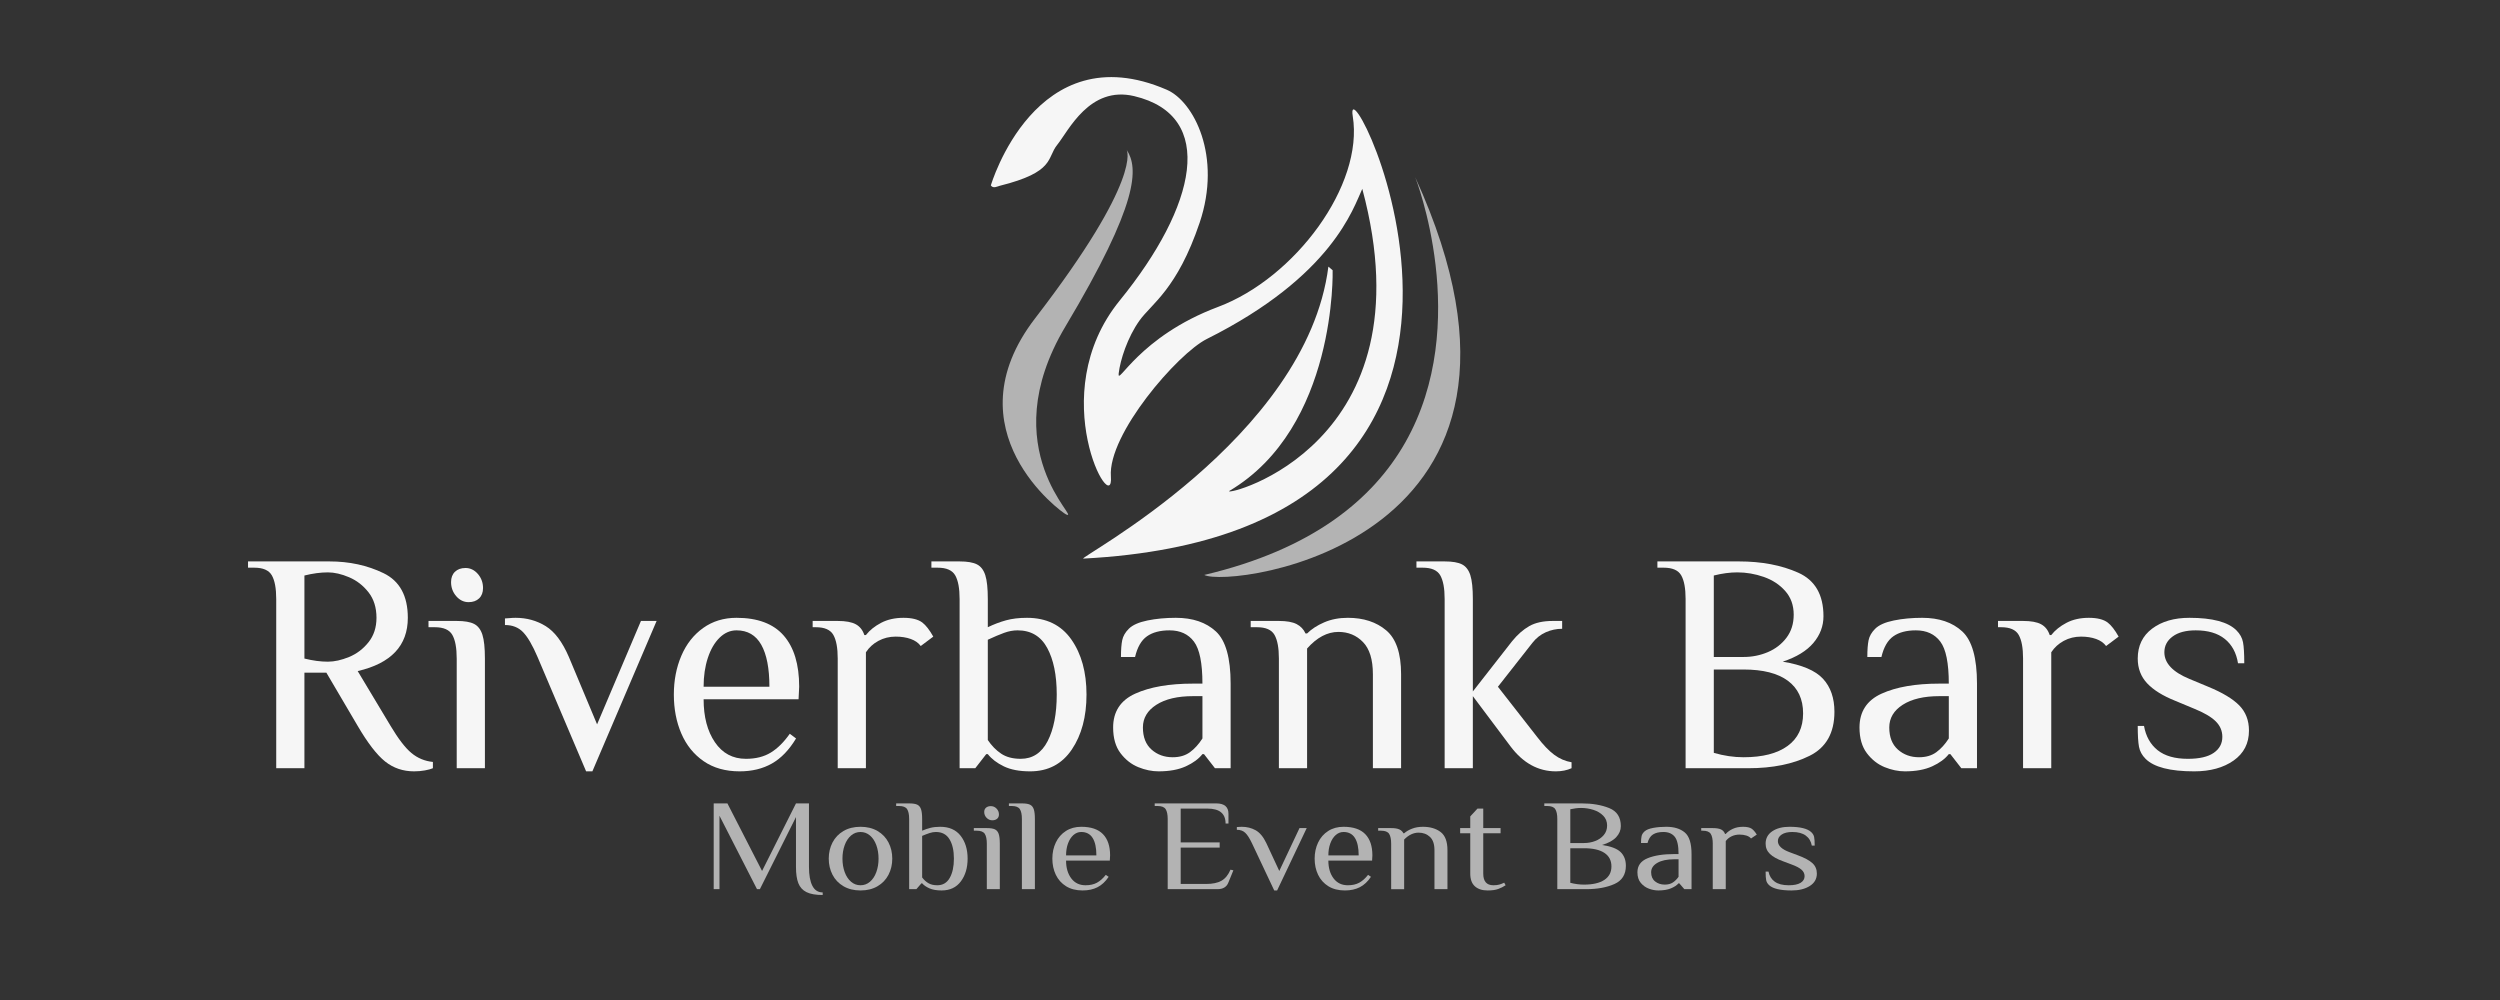 <?xml version="1.0" encoding="UTF-8" standalone="no"?><!DOCTYPE svg PUBLIC "-//W3C//DTD SVG 1.1//EN" "http://www.w3.org/Graphics/SVG/1.1/DTD/svg11.dtd"><svg width="100%" height="100%" viewBox="0 0 1500 600" version="1.1" xmlns="http://www.w3.org/2000/svg" xmlns:xlink="http://www.w3.org/1999/xlink" xml:space="preserve" xmlns:serif="http://www.serif.com/" style="fill-rule:evenodd;clip-rule:evenodd;stroke-linejoin:round;stroke-miterlimit:2;"><rect x="0" y="0" width="1500" height="600" fill="#333333" stroke="none"/><g><path d="M594.504,111.253c0,0 26.815,-91.402 105.521,-57.425c16.285,7.03 33.221,39.893 19.755,79.812c-13.467,39.918 -28.857,48.575 -36.071,58.675c-7.215,10.1 -11.543,23.567 -12.505,31.743c-0.962,8.176 12.011,-22.059 59.638,-39.919c46.171,-17.314 87.532,-73.104 80.799,-114.466c-6.733,-41.361 140.382,249.548 -161.599,265.484c-4.889,0.258 133.877,-71.911 146.988,-175.186l2.547,2.165c0,-0 2.65,94.248 -62.075,132.477c-3.028,3.406 121.276,-27.319 79.865,-181.305c-5.372,11.426 -17.736,52.305 -93.308,90.091c-17.411,8.705 -59.425,57.154 -57.533,82.514c1.954,26.186 -40.878,-48.827 5.299,-105.603c46.178,-56.776 58.259,-110.834 8.706,-122.636c-26.874,-6.401 -39.433,20.847 -46.178,29.179c-6.434,7.948 -1.168,16.284 -34.444,24.603c-1.514,0.378 -3.996,1.865 -5.405,-0.203Z" style="fill:#f6f6f6;"/><path d="M675.989,89.881c-0,-0 10.133,16.587 -54.883,101.061c-51.856,67.374 15.897,116.58 18.546,117.716c9.969,4.272 -44.663,-38.608 -0.378,-112.795c44.285,-74.188 43.907,-95.005 36.715,-105.982Z" style="fill:#b3b3b3;"/><path d="M849.135,106.351c-0,-0 34.582,87.749 -5.962,159.114c-19.28,33.937 -55.551,64.169 -120.611,79.496c14.615,8.051 227.46,-17.754 126.573,-238.61Z" style="fill:#b3b3b3;"/></g><g><path d="M248.455,462.808c-6.643,-0 -12.439,-1.974 -17.39,-5.922c-4.951,-3.948 -10.434,-11.061 -16.45,-21.338l-18.8,-31.96l-13.16,-0l-0,57.34l-16.92,-0l-0,-101.52c-0,-6.392 -0.877,-11.124 -2.632,-14.194c-1.755,-3.071 -5.264,-4.606 -10.528,-4.606l-3.76,-0l-0,-3.76l48.88,-0c11.907,-0 22.717,2.35 32.43,7.05c9.713,4.7 14.57,13.63 14.57,26.79c-0,16.669 -10.027,27.322 -30.08,31.96l19.74,32.9c4.637,7.77 8.805,13.191 12.502,16.262c3.697,3.07 7.99,4.856 12.878,5.358l-0,3.76c-1.128,0.501 -2.726,0.94 -4.794,1.316c-2.068,0.376 -4.23,0.564 -6.486,0.564Zm-51.7,-65.8c3.885,-0 8.115,-0.94 12.69,-2.82c4.575,-1.88 8.46,-4.826 11.656,-8.836c3.196,-4.011 4.794,-8.899 4.794,-14.664c-0,-6.142 -1.598,-11.249 -4.794,-15.322c-3.196,-4.074 -7.081,-7.082 -11.656,-9.024c-4.575,-1.943 -8.805,-2.914 -12.69,-2.914c-4.387,-0 -9.087,0.626 -14.1,1.88l-0,49.82c5.013,1.253 9.713,1.88 14.1,1.88Z" style="fill:#f6f6f6;fill-rule:nonzero;"/><path d="M281.167,361.288c-2.883,-0 -5.358,-1.191 -7.426,-3.572c-2.068,-2.382 -3.102,-5.202 -3.102,-8.46c-0,-2.632 0.783,-4.7 2.35,-6.204c1.567,-1.504 3.666,-2.256 6.298,-2.256c2.883,-0 5.358,1.19 7.426,3.572c2.068,2.381 3.102,5.201 3.102,8.46c-0,2.632 -0.783,4.7 -2.35,6.204c-1.567,1.504 -3.666,2.256 -6.298,2.256Zm-7.144,33.84c-0,-6.392 -0.877,-11.124 -2.632,-14.194c-1.755,-3.071 -5.264,-4.606 -10.528,-4.606l-3.76,-0l-0,-3.76l16.92,-0c4.637,-0 8.115,0.595 10.434,1.786c2.319,1.19 3.979,3.352 4.982,6.486c1.003,3.133 1.504,7.896 1.504,14.288l-0,65.8l-16.92,-0l-0,-65.8Z" style="fill:#f6f6f6;fill-rule:nonzero;"/><path d="M322.527,394.188c-3.008,-7.019 -5.891,-11.97 -8.648,-14.852c-2.757,-2.883 -6.392,-4.324 -10.904,-4.324l-0,-3.948c0.627,-0 1.535,-0.063 2.726,-0.188c1.191,-0.126 2.413,-0.188 3.666,-0.188c6.643,-0 12.659,1.66 18.048,4.982c5.389,3.321 10.027,9.494 13.912,18.518l16.92,40.42l26.32,-62.04l9.4,-0l-38.54,90.237l-3.76,-0l-29.14,-68.617Z" style="fill:#f6f6f6;fill-rule:nonzero;"/><path d="M443.787,462.808c-8.523,-0 -15.729,-2.037 -21.62,-6.11c-5.891,-4.074 -10.34,-9.588 -13.348,-16.544c-3.008,-6.956 -4.512,-14.758 -4.512,-23.406c-0,-8.523 1.504,-16.294 4.512,-23.312c3.008,-7.019 7.363,-12.565 13.066,-16.638c5.703,-4.074 12.377,-6.11 20.022,-6.11c12.659,-0 22.09,3.54 28.294,10.622c6.204,7.081 9.306,17.327 9.306,30.738l-0.376,7.52l-56.964,-0c-0,10.528 2.256,19.113 6.768,25.757c4.512,6.644 10.716,9.966 18.612,9.966c5.891,-0 10.873,-1.254 14.946,-3.762c4.073,-2.508 7.865,-6.267 11.374,-11.278l3.76,2.82c-4.136,6.891 -8.961,11.903 -14.476,15.037c-5.515,3.133 -11.969,4.7 -19.364,4.7Zm17.86,-50.757c-0,-11.032 -1.629,-19.431 -4.888,-25.197c-3.259,-5.766 -8.209,-8.649 -14.852,-8.649c-3.76,-0 -7.144,1.473 -10.152,4.419c-3.008,2.946 -5.358,6.989 -7.05,12.128c-1.692,5.138 -2.538,10.905 -2.538,17.299l39.48,-0Z" style="fill:#f6f6f6;fill-rule:nonzero;"/><path d="M502.631,395.128c-0,-6.392 -0.877,-11.124 -2.632,-14.194c-1.755,-3.071 -5.264,-4.606 -10.528,-4.606l-1.88,-0l-0,-3.76l15.04,-0c4.763,-0 8.366,0.658 10.81,1.974c2.444,1.316 4.167,3.478 5.17,6.486l0.94,-0c2.256,-2.883 5.295,-5.327 9.118,-7.332c3.823,-2.006 8.303,-3.008 13.442,-3.008c5.013,-0 8.773,0.94 11.28,2.82c2.131,1.629 4.324,4.449 6.58,8.46l-7.52,5.64c-1.379,-1.88 -3.384,-3.29 -6.016,-4.23c-2.632,-0.94 -5.64,-1.41 -9.024,-1.41c-3.76,-0 -7.207,0.846 -10.34,2.538c-3.133,1.692 -5.64,3.979 -7.52,6.862l-0,69.56l-16.92,-0l-0,-65.8Z" style="fill:#f6f6f6;fill-rule:nonzero;"/><path d="M618.063,462.808c-6.392,-0 -11.656,-1.003 -15.792,-3.008c-4.136,-2.006 -7.332,-4.45 -9.588,-7.332l-0.94,-0l-6.58,8.46l-9.4,-0l-0,-101.52c-0,-6.392 -0.877,-11.124 -2.632,-14.194c-1.755,-3.071 -5.264,-4.606 -10.528,-4.606l-3.76,-0l-0,-3.76l16.92,-0c4.637,-0 8.115,0.595 10.434,1.786c2.319,1.19 3.979,3.352 4.982,6.486c1.003,3.133 1.504,7.896 1.504,14.288l-0,16.92c3.635,-1.755 7.269,-3.134 10.904,-4.136c3.635,-1.003 7.833,-1.504 12.596,-1.504c11.656,-0 20.523,4.324 26.602,12.972c6.079,8.648 9.118,19.677 9.118,33.088c-0,13.285 -2.945,24.283 -8.836,32.994c-5.891,8.71 -14.225,13.066 -25.004,13.066Zm-5.64,-7.52c7.144,-0 12.533,-3.541 16.168,-10.622c3.635,-7.082 5.452,-16.388 5.452,-27.918c-0,-11.656 -1.911,-20.994 -5.734,-28.012c-3.823,-7.019 -9.745,-10.528 -17.766,-10.528c-2.632,-0 -5.327,0.501 -8.084,1.504c-2.757,1.002 -6.016,2.381 -9.776,4.136l-0,60.16c2.256,3.384 4.919,6.11 7.99,8.178c3.071,2.068 6.987,3.102 11.75,3.102Z" style="fill:#f6f6f6;fill-rule:nonzero;"/><path d="M695.143,462.808c-4.011,-0 -8.084,-0.846 -12.22,-2.538c-4.136,-1.692 -7.677,-4.481 -10.622,-8.366c-2.945,-3.886 -4.418,-9.024 -4.418,-15.416c-0,-9.526 4.418,-16.294 13.254,-20.304c8.836,-4.011 20.398,-6.016 34.686,-6.016l5.64,-0c-0,-12.283 -1.692,-20.68 -5.076,-25.192c-3.384,-4.512 -8.272,-6.768 -14.664,-6.768c-5.64,-0 -10.152,1.19 -13.536,3.572c-3.384,2.381 -5.765,6.517 -7.144,12.408l-8.46,-0c-0,-4.262 0.251,-7.614 0.752,-10.058c0.501,-2.444 1.817,-4.732 3.948,-6.862c2.256,-2.256 5.985,-3.917 11.186,-4.982c5.201,-1.066 10.873,-1.598 17.014,-1.598c10.152,-0 18.173,2.726 24.064,8.178c5.891,5.452 8.836,15.886 8.836,31.302l-0,50.76l-9.4,-0l-6.58,-8.46l-0.94,-0c-2.256,2.882 -5.577,5.326 -9.964,7.332c-4.387,2.005 -9.839,3.008 -16.356,3.008Zm8.46,-8.46c4.136,-0 7.583,-1.003 10.34,-3.008c2.757,-2.006 5.264,-4.763 7.52,-8.272l-0,-25.38l-5.64,-0c-9.275,-0 -16.607,1.723 -21.996,5.17c-5.389,3.446 -8.084,7.99 -8.084,13.63c-0,5.765 1.723,10.183 5.17,13.254c3.447,3.07 7.677,4.606 12.69,4.606Z" style="fill:#f6f6f6;fill-rule:nonzero;"/><path d="M767.335,395.128c-0,-6.392 -0.877,-11.124 -2.632,-14.194c-1.755,-3.071 -5.264,-4.606 -10.528,-4.606l-3.76,-0l-0,-3.76l16.92,-0c4.637,-0 8.178,0.626 10.622,1.88c2.444,1.253 4.23,3.133 5.358,5.64l0.94,-0c2.632,-2.632 6.047,-4.857 10.246,-6.674c4.199,-1.818 8.93,-2.726 14.194,-2.726c9.4,-0 17.077,2.506 23.03,7.52c5.953,5.013 8.93,13.786 8.93,26.32l-0,56.4l-16.92,-0l-0,-56.4c-0,-8.774 -1.974,-15.197 -5.922,-19.27c-3.948,-4.074 -8.867,-6.11 -14.758,-6.11c-6.643,-0 -12.909,3.321 -18.8,9.964l-0,71.816l-16.92,-0l-0,-65.8Z" style="fill:#f6f6f6;fill-rule:nonzero;"/><path d="M933.527,462.808c-10.653,-0 -19.74,-5.014 -27.26,-15.04l-22.56,-30.08l-0,43.24l-16.92,-0l-0,-101.52c-0,-6.392 -0.877,-11.124 -2.632,-14.194c-1.755,-3.071 -5.264,-4.606 -10.528,-4.606l-3.76,-0l-0,-3.76l16.92,-0c4.637,-0 8.115,0.595 10.434,1.786c2.319,1.19 3.979,3.352 4.982,6.486c1.003,3.133 1.504,7.896 1.504,14.288l-0,55.46l23.5,-30.08c3.259,-4.011 6.705,-7.05 10.34,-9.118c3.635,-2.068 8.335,-3.102 14.1,-3.102l5.64,-0l-0,4.7c-3.384,-0 -6.643,0.689 -9.776,2.068c-3.133,1.378 -5.828,3.509 -8.084,6.392l-20.68,26.32l23.5,30.08c3.635,4.762 7.05,8.334 10.246,10.716c3.196,2.381 6.674,3.885 10.434,4.512l-0,3.572c-2.757,1.253 -5.891,1.88 -9.4,1.88Z" style="fill:#f6f6f6;fill-rule:nonzero;"/><path d="M1011.36,359.408c-0,-6.392 -0.877,-11.124 -2.632,-14.194c-1.755,-3.071 -5.264,-4.606 -10.528,-4.606l-3.76,-0l-0,-3.76l48.88,-0c13.661,-0 25.537,2.256 35.626,6.768c10.089,4.512 15.134,13.222 15.134,26.132c-0,5.89 -2.005,11.217 -6.016,15.98c-4.011,4.762 -10.152,8.522 -18.424,11.28c11.531,1.88 19.583,5.295 24.158,10.246c4.575,4.95 6.862,11.562 6.862,19.834c-0,12.658 -4.982,21.463 -14.946,26.414c-9.964,4.95 -22.215,7.426 -36.754,7.426l-37.6,-0l-0,-101.52Zm34.78,34.78c5.139,-0 9.995,-0.972 14.57,-2.914c4.575,-1.943 8.303,-4.826 11.186,-8.648c2.883,-3.823 4.324,-8.429 4.324,-13.818c-0,-5.64 -1.692,-10.372 -5.076,-14.194c-3.384,-3.823 -7.677,-6.643 -12.878,-8.46c-5.201,-1.818 -10.497,-2.726 -15.886,-2.726c-4.387,-0 -9.087,0.626 -14.1,1.88l-0,48.88l17.86,-0Zm-0,60.16c11.405,-0 20.21,-2.256 26.414,-6.768c6.204,-4.512 9.306,-11.03 9.306,-19.552c-0,-8.523 -3.039,-15.04 -9.118,-19.552c-6.079,-4.512 -14.946,-6.768 -26.602,-6.768l-17.86,-0l-0,50.008c6.016,1.754 11.969,2.632 17.86,2.632Z" style="fill:#f6f6f6;fill-rule:nonzero;"/><path d="M1142.96,462.808c-4.011,-0 -8.084,-0.846 -12.22,-2.538c-4.136,-1.692 -7.677,-4.481 -10.622,-8.366c-2.945,-3.886 -4.418,-9.024 -4.418,-15.416c-0,-9.526 4.418,-16.294 13.254,-20.304c8.836,-4.011 20.398,-6.016 34.686,-6.016l5.64,-0c-0,-12.283 -1.692,-20.68 -5.076,-25.192c-3.384,-4.512 -8.272,-6.768 -14.664,-6.768c-5.64,-0 -10.152,1.19 -13.536,3.572c-3.384,2.381 -5.765,6.517 -7.144,12.408l-8.46,-0c-0,-4.262 0.251,-7.614 0.752,-10.058c0.501,-2.444 1.817,-4.732 3.948,-6.862c2.256,-2.256 5.985,-3.917 11.186,-4.982c5.201,-1.066 10.873,-1.598 17.014,-1.598c10.152,-0 18.173,2.726 24.064,8.178c5.891,5.452 8.836,15.886 8.836,31.302l-0,50.76l-9.4,-0l-6.58,-8.46l-0.94,-0c-2.256,2.882 -5.577,5.326 -9.964,7.332c-4.387,2.005 -9.839,3.008 -16.356,3.008Zm8.46,-8.46c4.136,-0 7.583,-1.003 10.34,-3.008c2.757,-2.006 5.264,-4.763 7.52,-8.272l-0,-25.38l-5.64,-0c-9.275,-0 -16.607,1.723 -21.996,5.17c-5.389,3.446 -8.084,7.99 -8.084,13.63c-0,5.765 1.723,10.183 5.17,13.254c3.447,3.07 7.677,4.606 12.69,4.606Z" style="fill:#f6f6f6;fill-rule:nonzero;"/><path d="M1213.84,395.128c-0,-6.392 -0.877,-11.124 -2.632,-14.194c-1.755,-3.071 -5.264,-4.606 -10.528,-4.606l-1.88,-0l-0,-3.76l15.04,-0c4.763,-0 8.366,0.658 10.81,1.974c2.444,1.316 4.167,3.478 5.17,6.486l0.94,-0c2.256,-2.883 5.295,-5.327 9.118,-7.332c3.823,-2.006 8.303,-3.008 13.442,-3.008c5.013,-0 8.773,0.94 11.28,2.82c2.131,1.629 4.324,4.449 6.58,8.46l-7.52,5.64c-1.379,-1.88 -3.384,-3.29 -6.016,-4.23c-2.632,-0.94 -5.64,-1.41 -9.024,-1.41c-3.76,-0 -7.207,0.846 -10.34,2.538c-3.133,1.692 -5.64,3.979 -7.52,6.862l-0,69.56l-16.92,-0l-0,-65.8Z" style="fill:#f6f6f6;fill-rule:nonzero;"/><path d="M1316.48,462.808c-14.413,-0 -24.127,-2.507 -29.14,-7.52c-2.131,-2.131 -3.447,-4.544 -3.948,-7.238c-0.501,-2.695 -0.752,-6.861 -0.752,-12.499l3.76,-0c1.128,6.264 3.854,11.12 8.178,14.568c4.324,3.448 10.371,5.172 18.142,5.172c6.893,-0 12.063,-1.192 15.51,-3.574c3.447,-2.382 5.17,-5.579 5.17,-9.589c-0,-3.635 -1.347,-6.768 -4.042,-9.4c-2.695,-2.632 -6.987,-5.139 -12.878,-7.52l-11.28,-4.7c-7.52,-3.008 -13.16,-6.518 -16.92,-10.528c-3.76,-4.011 -5.64,-8.962 -5.64,-14.852c-0,-7.646 2.883,-13.63 8.648,-17.954c5.765,-4.324 13.223,-6.486 22.372,-6.486c13.787,-0 23.187,2.506 28.2,7.52c2.131,2.13 3.447,4.512 3.948,7.144c0.501,2.632 0.752,6.83 0.752,12.596l-3.76,-0c-1.003,-6.267 -3.635,-11.124 -7.896,-14.572c-4.261,-3.448 -10.089,-5.171 -17.484,-5.171c-5.891,-0 -10.497,1.222 -13.818,3.667c-3.321,2.445 -4.982,5.61 -4.982,9.496c-0,6.517 5.013,11.844 15.04,15.98l11.28,4.7c8.523,3.509 14.727,7.238 18.612,11.186c3.885,3.948 5.828,8.992 5.828,15.134c-0,7.645 -3.071,13.63 -9.212,17.954c-6.141,4.324 -14.037,6.486 -23.688,6.486Z" style="fill:#f6f6f6;fill-rule:nonzero;"/></g><g><path d="M493.613,537.004c-4.158,0 -7.391,-0.572 -9.701,-1.715c-2.31,-1.144 -3.941,-2.924 -4.893,-5.34c-0.953,-2.417 -1.43,-5.653 -1.43,-9.707l0,-30.015l-21.653,43.269l-1.732,-0l-22.519,-44.048l-0,44.048l-3.465,-0l0,-51.455l8.229,0l20.787,40.54l20.353,-40.54l7.796,0l-0,38.201c-0,4.834 0.678,8.576 2.035,11.227c1.357,2.65 3.421,3.976 6.193,3.976l-0,1.559Z" style="fill:#b3b3b3;fill-rule:nonzero;"/><path d="M516.305,534.275c-3.926,0 -7.333,-0.844 -10.22,-2.533c-2.887,-1.689 -5.081,-3.989 -6.583,-6.9c-1.501,-2.91 -2.252,-6.133 -2.252,-9.667c0,-3.534 0.751,-6.757 2.252,-9.667c1.502,-2.911 3.696,-5.211 6.583,-6.9c2.887,-1.689 6.294,-2.534 10.22,-2.534c3.927,0 7.333,0.845 10.22,2.534c2.888,1.689 5.082,3.989 6.583,6.9c1.501,2.91 2.252,6.133 2.252,9.667c-0,3.534 -0.751,6.757 -2.252,9.667c-1.501,2.911 -3.695,5.211 -6.583,6.9c-2.887,1.689 -6.293,2.533 -10.22,2.533Zm0,-3.118c2.137,-0 4.028,-0.702 5.673,-2.105c1.646,-1.403 2.916,-3.326 3.811,-5.769c0.895,-2.443 1.343,-5.146 1.343,-8.108c-0,-2.963 -0.448,-5.665 -1.343,-8.108c-0.895,-2.443 -2.165,-4.366 -3.811,-5.769c-1.645,-1.403 -3.536,-2.105 -5.673,-2.105c-2.136,-0 -4.027,0.702 -5.673,2.105c-1.646,1.403 -2.916,3.326 -3.811,5.769c-0.895,2.443 -1.342,5.145 -1.342,8.108c-0,2.962 0.447,5.665 1.342,8.108c0.895,2.443 2.165,4.366 3.811,5.769c1.646,1.403 3.537,2.105 5.673,2.105Z" style="fill:#b3b3b3;fill-rule:nonzero;"/><path d="M564.981,534.275c-2.944,0 -5.37,-0.415 -7.275,-1.247c-1.906,-0.832 -3.378,-1.845 -4.417,-3.04l-0.433,-0l-3.032,3.508l-4.33,-0l-0,-42.099c-0,-2.651 -0.405,-4.613 -1.213,-5.886c-0.808,-1.274 -2.425,-1.91 -4.85,-1.91l-1.733,-0l0,-1.56l7.796,0c2.136,0 3.738,0.247 4.807,0.741c1.068,0.494 1.833,1.39 2.295,2.69c0.462,1.299 0.693,3.274 0.693,5.925l-0,7.016c1.674,-0.727 3.349,-1.299 5.023,-1.715c1.675,-0.416 3.609,-0.624 5.803,-0.624c5.37,0 9.455,1.794 12.256,5.38c2.8,3.586 4.201,8.16 4.201,13.721c-0,5.509 -1.357,10.07 -4.071,13.682c-2.714,3.612 -6.554,5.418 -11.52,5.418Zm-2.598,-3.118c3.291,-0 5.774,-1.468 7.449,-4.405c1.674,-2.936 2.511,-6.795 2.511,-11.577c0,-4.834 -0.88,-8.706 -2.641,-11.616c-1.761,-2.911 -4.49,-4.366 -8.185,-4.366c-1.213,-0 -2.454,0.208 -3.724,0.624c-1.271,0.415 -2.772,0.987 -4.504,1.715l-0,24.947c1.039,1.404 2.266,2.534 3.681,3.392c1.414,0.857 3.219,1.286 5.413,1.286Z" style="fill:#b3b3b3;fill-rule:nonzero;"/><path d="M595.382,492.176c-1.328,0 -2.468,-0.493 -3.421,-1.481c-0.953,-0.987 -1.429,-2.157 -1.429,-3.508c0,-1.092 0.361,-1.949 1.083,-2.573c0.722,-0.624 1.689,-0.935 2.901,-0.935c1.328,-0 2.469,0.493 3.421,1.481c0.953,0.987 1.43,2.157 1.43,3.508c-0,1.092 -0.361,1.949 -1.083,2.573c-0.722,0.623 -1.689,0.935 -2.902,0.935Zm-3.291,14.033c0,-2.65 -0.404,-4.612 -1.212,-5.886c-0.809,-1.273 -2.426,-1.91 -4.851,-1.91l-1.732,0l0,-1.559l7.795,0c2.137,0 3.739,0.247 4.807,0.741c1.068,0.493 1.833,1.39 2.295,2.689c0.462,1.3 0.693,3.275 0.693,5.925l0,27.287l-7.795,-0l0,-27.287Z" style="fill:#b3b3b3;fill-rule:nonzero;"/><path d="M613.138,491.397c-0,-2.651 -0.404,-4.613 -1.213,-5.886c-0.808,-1.274 -2.425,-1.91 -4.85,-1.91l-1.732,-0l-0,-1.56l7.795,0c2.136,0 3.739,0.247 4.807,0.741c1.068,0.494 1.833,1.39 2.295,2.69c0.462,1.299 0.693,3.274 0.693,5.925l0,42.099l-7.795,-0l-0,-42.099Z" style="fill:#b3b3b3;fill-rule:nonzero;"/><path d="M649.602,534.275c-3.927,0 -7.247,-0.844 -9.961,-2.533c-2.713,-1.689 -4.763,-3.976 -6.149,-6.861c-1.386,-2.884 -2.079,-6.12 -2.079,-9.706c0,-3.534 0.693,-6.757 2.079,-9.667c1.386,-2.911 3.392,-5.211 6.019,-6.9c2.628,-1.689 5.702,-2.534 9.225,-2.534c5.832,0 10.177,1.469 13.035,4.405c2.858,2.937 4.287,7.186 4.287,12.747l-0.173,3.118l-26.244,0c0,4.366 1.04,7.927 3.118,10.682c2.079,2.755 4.937,4.132 8.575,4.132c2.714,0 5.009,-0.52 6.886,-1.56c1.876,-1.04 3.623,-2.599 5.24,-4.677l1.732,1.17c-1.905,2.857 -4.128,4.936 -6.669,6.235c-2.541,1.3 -5.514,1.949 -8.921,1.949Zm8.228,-21.048c-0,-4.574 -0.751,-8.057 -2.252,-10.449c-1.501,-2.391 -3.782,-3.586 -6.842,-3.586c-1.733,-0 -3.292,0.611 -4.677,1.832c-1.386,1.222 -2.469,2.899 -3.248,5.029c-0.78,2.131 -1.17,4.523 -1.17,7.174l18.189,0Z" style="fill:#b3b3b3;fill-rule:nonzero;"/><path d="M700.617,491.397c-0,-2.651 -0.405,-4.613 -1.213,-5.886c-0.808,-1.274 -2.425,-1.91 -4.85,-1.91l-1.733,-0l0,-1.56l36.897,0c4.908,0 7.362,2.079 7.362,6.237l0,5.847l-1.732,0c0,-5.977 -3.609,-8.965 -10.826,-8.965l-16.11,-0l-0,20.27l23.385,-0l0,3.118l-23.385,0l-0,21.829l15.157,0c3.984,0 7.102,-0.649 9.354,-1.949c2.252,-1.299 4.042,-3.508 5.37,-6.626l1.732,0.389l-3.031,7.407c-1.04,2.598 -3.205,3.898 -6.496,3.898l-29.881,-0l-0,-42.099Z" style="fill:#b3b3b3;fill-rule:nonzero;"/><path d="M751.112,505.82c-1.386,-2.911 -2.714,-4.964 -3.985,-6.159c-1.27,-1.196 -2.944,-1.793 -5.023,-1.793l-0,-1.638c0.289,0 0.707,-0.026 1.256,-0.078c0.548,-0.052 1.111,-0.078 1.689,-0.078c3.06,0 5.832,0.689 8.315,2.066c2.482,1.378 4.619,3.937 6.409,7.68l7.795,16.761l12.126,-25.727l4.33,0l-17.755,37.42l-1.732,0l-13.425,-28.454Z" style="fill:#b3b3b3;fill-rule:nonzero;"/><path d="M806.977,534.275c-3.927,0 -7.247,-0.844 -9.961,-2.533c-2.714,-1.689 -4.763,-3.976 -6.149,-6.861c-1.386,-2.884 -2.079,-6.12 -2.079,-9.706c0,-3.534 0.693,-6.757 2.079,-9.667c1.386,-2.911 3.392,-5.211 6.019,-6.9c2.628,-1.689 5.702,-2.534 9.225,-2.534c5.831,0 10.177,1.469 13.035,4.405c2.858,2.937 4.287,7.186 4.287,12.747l-0.173,3.118l-26.244,0c0,4.366 1.04,7.927 3.118,10.682c2.079,2.755 4.937,4.132 8.575,4.132c2.714,0 5.009,-0.52 6.886,-1.56c1.876,-1.04 3.623,-2.599 5.24,-4.677l1.732,1.17c-1.906,2.857 -4.129,4.936 -6.669,6.235c-2.541,1.3 -5.515,1.949 -8.921,1.949Zm8.228,-21.048c-0,-4.574 -0.751,-8.057 -2.252,-10.449c-1.501,-2.391 -3.782,-3.586 -6.842,-3.586c-1.733,-0 -3.292,0.611 -4.678,1.832c-1.385,1.222 -2.468,2.899 -3.247,5.029c-0.78,2.131 -1.17,4.523 -1.17,7.174l18.189,0Z" style="fill:#b3b3b3;fill-rule:nonzero;"/><path d="M834.693,506.209c-0,-2.65 -0.405,-4.612 -1.213,-5.886c-0.808,-1.273 -2.425,-1.91 -4.85,-1.91l-1.732,0l-0,-1.559l7.795,0c2.136,0 3.767,0.26 4.893,0.78c1.126,0.519 1.949,1.299 2.469,2.338l0.433,0c1.212,-1.091 2.786,-2.014 4.72,-2.767c1.935,-0.754 4.114,-1.131 6.539,-1.131c4.331,0 7.868,1.04 10.61,3.119c2.743,2.079 4.115,5.717 4.115,10.914l-0,23.389l-7.796,-0l0,-23.389c0,-3.638 -0.909,-6.301 -2.728,-7.991c-1.819,-1.689 -4.085,-2.533 -6.799,-2.533c-3.06,-0 -5.947,1.377 -8.661,4.132l-0,29.781l-7.795,-0l-0,-27.287Z" style="fill:#b3b3b3;fill-rule:nonzero;"/><path d="M892.55,534.275c-3.234,0 -5.774,-0.831 -7.622,-2.494c-1.848,-1.664 -2.772,-4.21 -2.772,-7.641l0,-24.169l-6.063,0l0,-3.117l6.063,0l0,-7.016l4.331,-4.678l3.464,-0l0,11.694l10.394,0l-0,3.117l-10.394,0l0,24.169c0,4.679 2.021,7.018 6.063,7.018c1.386,0 2.555,-0.13 3.508,-0.39c0.953,-0.261 1.949,-0.65 2.988,-1.169l0.866,1.559c-1.328,0.883 -2.8,1.623 -4.417,2.221c-1.617,0.598 -3.753,0.896 -6.409,0.896Z" style="fill:#b3b3b3;fill-rule:nonzero;"/><path d="M934.384,491.397c-0,-2.651 -0.405,-4.613 -1.213,-5.886c-0.808,-1.274 -2.425,-1.91 -4.85,-1.91l-1.732,-0l-0,-1.56l22.519,0c6.294,0 11.765,0.936 16.413,2.807c4.648,1.871 6.972,5.483 6.972,10.837c0,2.442 -0.924,4.651 -2.771,6.626c-1.848,1.975 -4.678,3.535 -8.489,4.678c5.313,0.78 9.023,2.196 11.13,4.249c2.108,2.053 3.162,4.794 3.162,8.225c-0,5.249 -2.296,8.9 -6.886,10.953c-4.591,2.053 -10.235,3.08 -16.933,3.08l-17.322,-0l-0,-42.099Zm16.023,14.423c2.367,-0 4.605,-0.403 6.712,-1.209c2.108,-0.805 3.826,-2.001 5.154,-3.586c1.328,-1.585 1.992,-3.495 1.992,-5.73c-0,-2.339 -0.78,-4.301 -2.339,-5.886c-1.559,-1.585 -3.536,-2.755 -5.933,-3.509c-2.396,-0.753 -4.835,-1.13 -7.318,-1.13c-2.021,0 -4.187,0.26 -6.496,0.78l-0,20.27l8.228,-0Zm-0,24.947c5.254,0 9.311,-0.935 12.169,-2.806c2.858,-1.872 4.287,-4.574 4.287,-8.108c0,-3.535 -1.4,-6.237 -4.2,-8.108c-2.801,-1.871 -6.886,-2.807 -12.256,-2.807l-8.228,0l-0,20.738c2.771,0.727 5.514,1.091 8.228,1.091Z" style="fill:#b3b3b3;fill-rule:nonzero;"/><path d="M995.012,534.275c-1.847,0 -3.724,-0.35 -5.629,-1.052c-1.906,-0.702 -3.537,-1.858 -4.894,-3.469c-1.357,-1.612 -2.035,-3.742 -2.035,-6.393c-0,-3.95 2.035,-6.757 6.106,-8.42c4.071,-1.663 9.397,-2.495 15.98,-2.495l2.598,0c0,-5.093 -0.779,-8.575 -2.338,-10.447c-1.559,-1.871 -3.811,-2.806 -6.756,-2.806c-2.599,-0 -4.677,0.494 -6.236,1.481c-1.559,0.988 -2.656,2.703 -3.292,5.146l-3.897,-0c-0,-1.768 0.115,-3.158 0.346,-4.171c0.231,-1.014 0.838,-1.962 1.819,-2.846c1.04,-0.935 2.757,-1.624 5.154,-2.066c2.396,-0.442 5.009,-0.663 7.838,-0.663c4.677,0 8.373,1.131 11.086,3.392c2.714,2.261 4.071,6.587 4.071,12.98l0,21.05l-4.33,-0l-3.032,-3.508l-0.433,-0c-1.039,1.195 -2.569,2.208 -4.59,3.04c-2.021,0.832 -4.533,1.247 -7.536,1.247Zm3.898,-3.508c1.905,0 3.493,-0.416 4.764,-1.247c1.27,-0.832 2.425,-1.975 3.464,-3.431l0,-10.524l-2.598,-0c-4.273,-0 -7.651,0.714 -10.134,2.144c-2.483,1.429 -3.724,3.313 -3.724,5.652c-0,2.391 0.794,4.223 2.382,5.496c1.587,1.273 3.536,1.91 5.846,1.91Z" style="fill:#b3b3b3;fill-rule:nonzero;"/><path d="M1027.66,506.209c0,-2.65 -0.404,-4.612 -1.212,-5.886c-0.809,-1.273 -2.425,-1.91 -4.851,-1.91l-0.866,0l0,-1.559l6.929,0c2.194,0 3.855,0.273 4.98,0.819c1.126,0.545 1.92,1.442 2.382,2.689l0.433,0c1.04,-1.195 2.44,-2.209 4.201,-3.04c1.761,-0.832 3.825,-1.248 6.193,-1.248c2.31,0 4.042,0.39 5.197,1.17c0.981,0.675 1.992,1.845 3.031,3.508l-3.464,2.339c-0.636,-0.78 -1.559,-1.364 -2.772,-1.754c-1.213,-0.39 -2.598,-0.585 -4.157,-0.585c-1.733,0 -3.321,0.351 -4.764,1.053c-1.444,0.701 -2.598,1.65 -3.465,2.845l0,28.846l-7.795,-0l0,-27.287Z" style="fill:#b3b3b3;fill-rule:nonzero;"/><path d="M1074.96,534.275c-6.641,0 -11.116,-1.039 -13.425,-3.118c-0.982,-0.884 -1.588,-1.884 -1.819,-3.002c-0.231,-1.117 -0.347,-2.845 -0.347,-5.183l1.733,0c0.519,2.598 1.775,4.612 3.767,6.042c1.992,1.429 4.778,2.144 8.358,2.144c3.176,0 5.558,-0.494 7.146,-1.482c1.588,-0.988 2.382,-2.313 2.382,-3.976c-0,-1.508 -0.621,-2.807 -1.862,-3.898c-1.242,-1.092 -3.219,-2.131 -5.933,-3.119l-5.197,-1.949c-3.465,-1.247 -6.063,-2.703 -7.795,-4.366c-1.732,-1.663 -2.599,-3.716 -2.599,-6.159c0,-3.17 1.328,-5.652 3.985,-7.445c2.656,-1.793 6.091,-2.69 10.306,-2.69c6.352,0 10.683,1.04 12.992,3.119c0.982,0.883 1.588,1.871 1.819,2.962c0.231,1.092 0.347,2.833 0.347,5.224l-1.733,-0c-0.462,-2.599 -1.674,-4.613 -3.637,-6.043c-1.964,-1.43 -4.649,-2.144 -8.055,-2.144c-2.714,-0 -4.836,0.507 -6.366,1.52c-1.53,1.014 -2.296,2.327 -2.296,3.938c0,2.703 2.31,4.912 6.929,6.627l5.197,1.949c3.927,1.455 6.785,3.001 8.575,4.639c1.79,1.637 2.685,3.729 2.685,6.275c-0,3.171 -1.415,5.653 -4.244,7.446c-2.829,1.793 -6.467,2.689 -10.913,2.689Z" style="fill:#b3b3b3;fill-rule:nonzero;"/></g></svg>